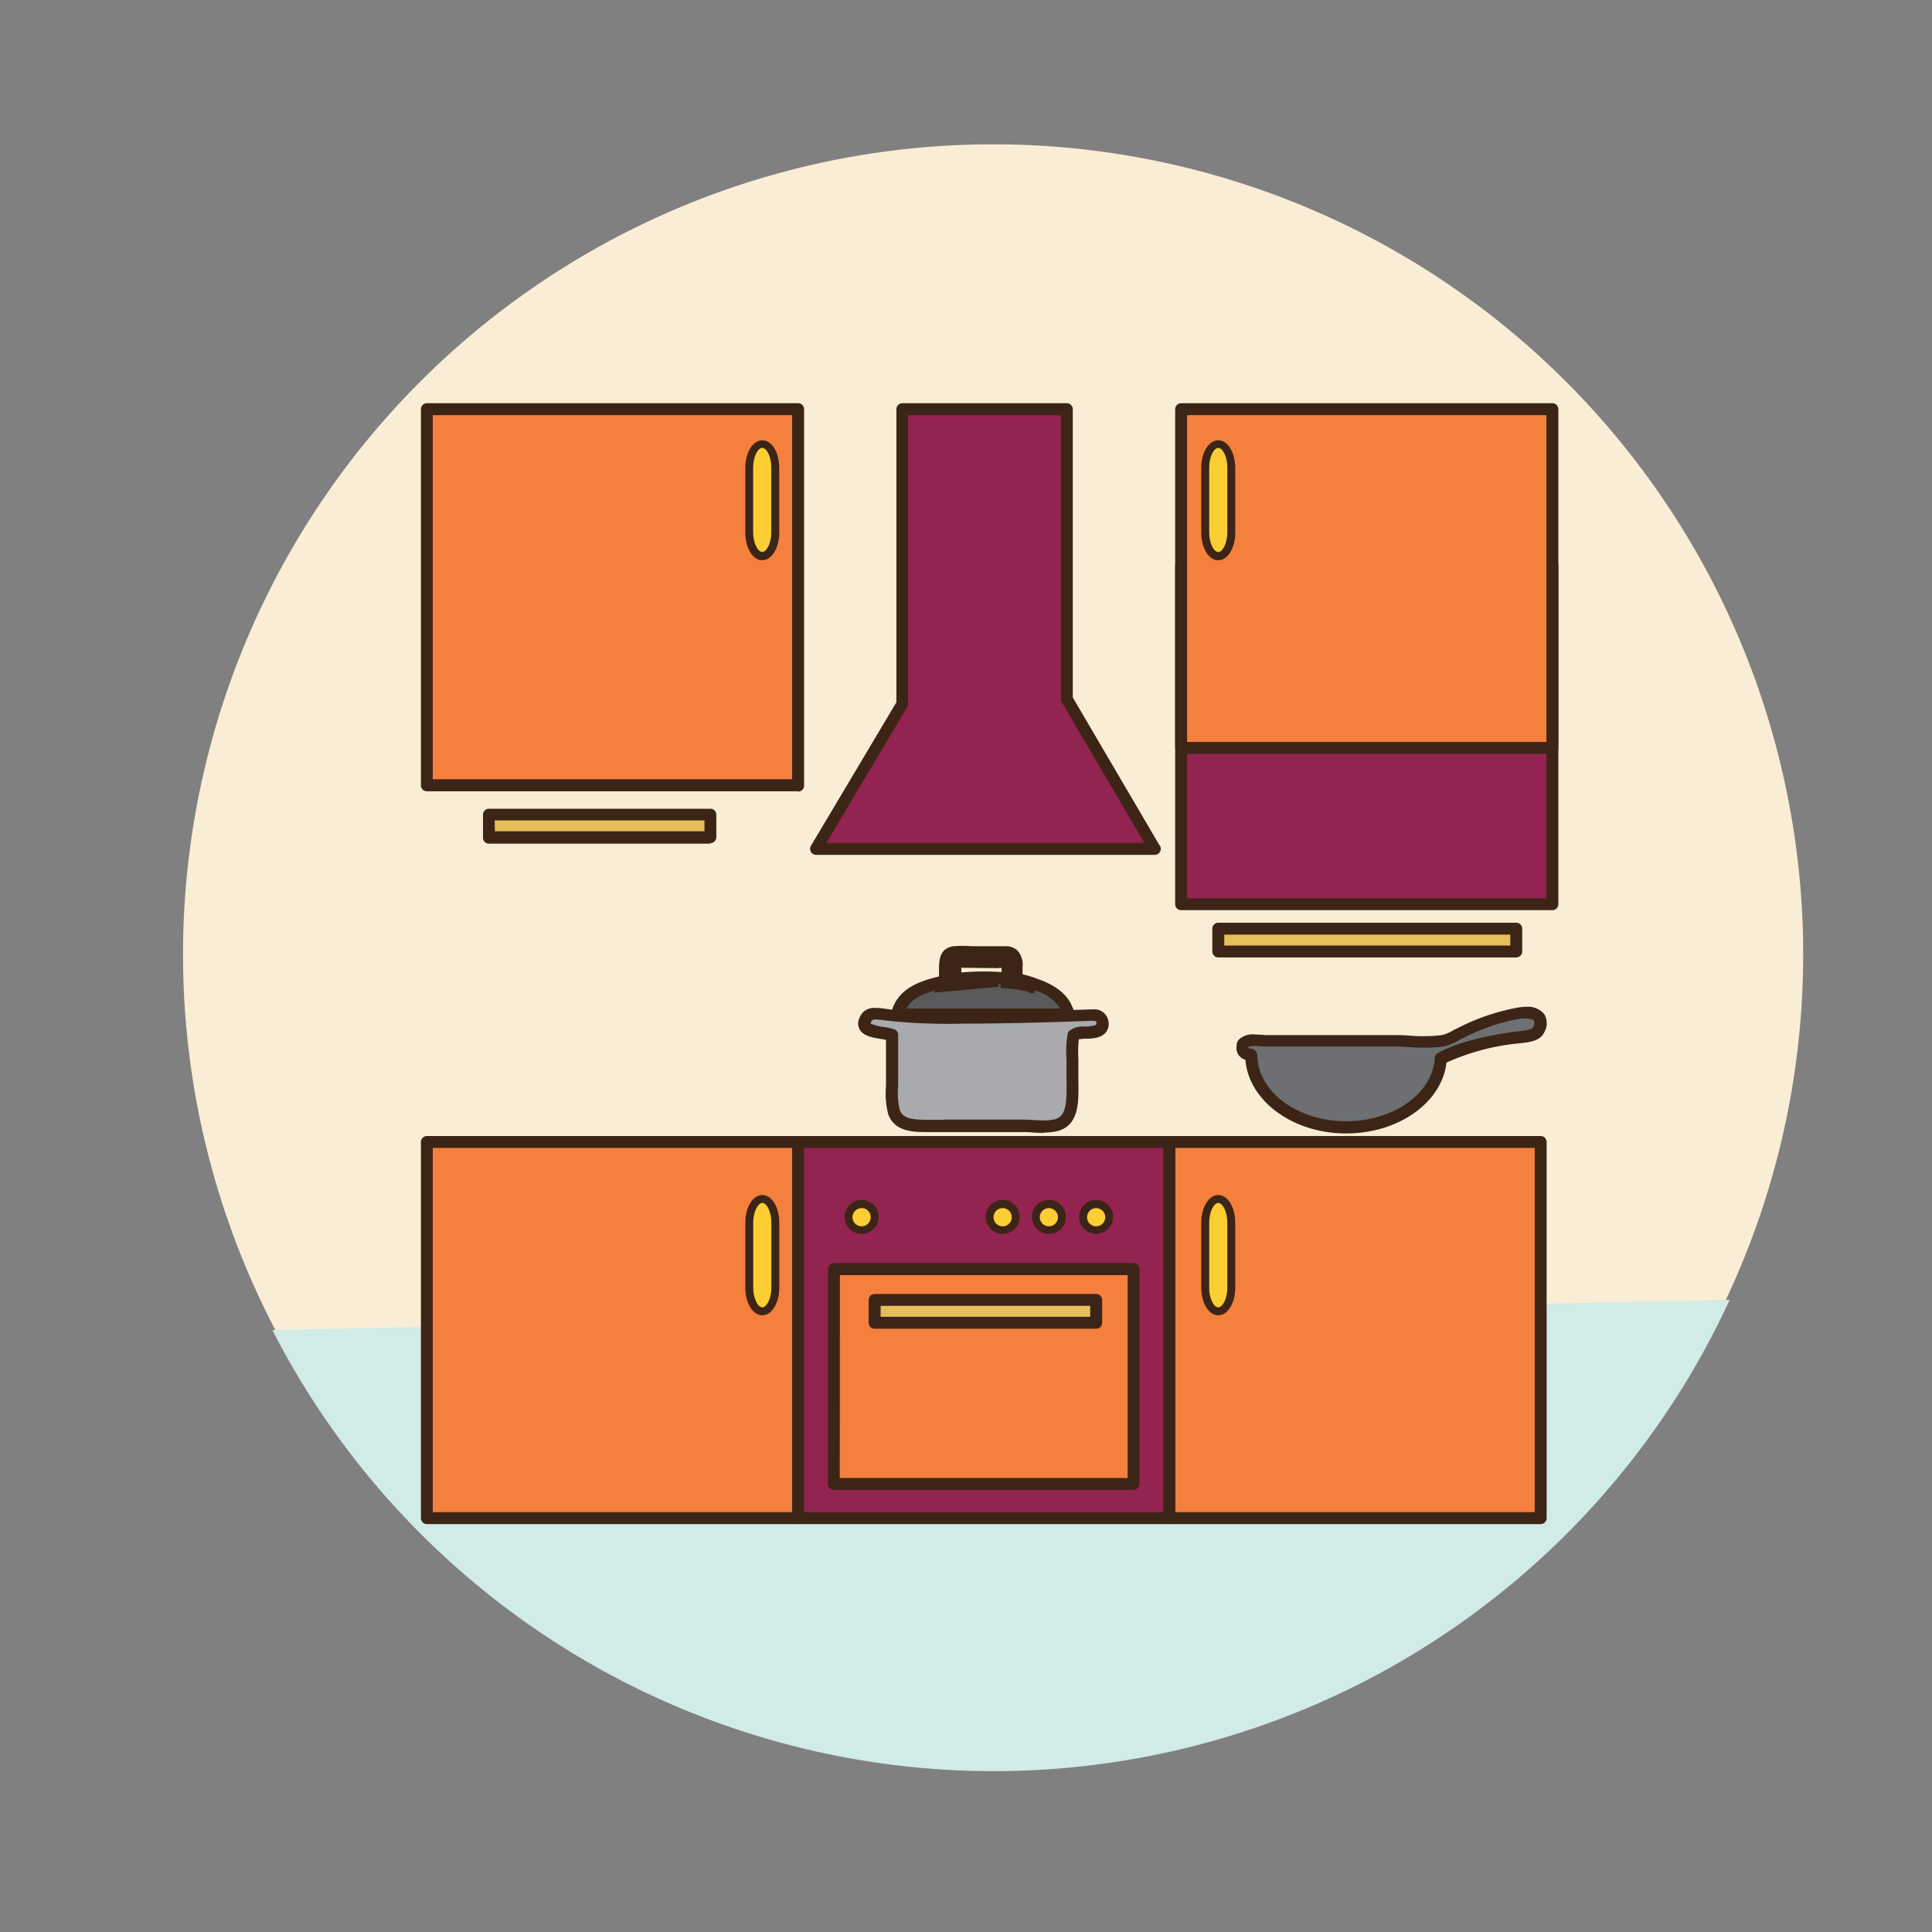 <svg id="kitchen" xmlns="http://www.w3.org/2000/svg" viewBox="0 0 300 300"><rect x="0" y="0" width="300" height="300" fill="#808080" stroke="none"/><defs><style>.cls-1{fill:#f9edd5;}.cls-2{fill:#d1ebe7;}.cls-3{fill:#f57f3d;}.cls-4{fill:#3c2517;}.cls-5{fill:#932350;}.cls-6{fill:#fcce33;}.cls-7{fill:#e7bf59;}.cls-8{fill:#a8aaad;}.cls-10,.cls-11,.cls-8,.cls-9{fill-rule:evenodd;}.cls-9{fill:#6d6f72;}.cls-10{fill:#595a5c;}.cls-11{fill:#231f20;}</style></defs><title>kitchen</title><path class="cls-1" d="M280,148.19A125.79,125.79,0,1,1,154.16,22.41,125.78,125.78,0,0,1,280,148.19"/><path class="cls-2" d="M268.58,201.85a125.83,125.83,0,0,1-226.29,4.68"/><rect class="cls-3" x="66.28" y="63.54" width="57.65" height="58.41"/><path class="cls-4" d="M123.93,122.87H66.28a.92.92,0,0,1-.92-.92V63.54a.93.93,0,0,1,.92-.93h57.65a.93.93,0,0,1,.93.93V122a.93.93,0,0,1-.93.92M67.2,121H123V64.46H67.2Z"/><rect class="cls-3" x="66.28" y="177.33" width="57.65" height="58.41"/><path class="cls-4" d="M123.93,236.66H66.28a.92.92,0,0,1-.92-.92V177.33a.93.93,0,0,1,.92-.93h57.65a.93.93,0,0,1,.93.93v58.41a.93.93,0,0,1-.93.92M67.2,234.81H123V178.25H67.2Z"/><rect class="cls-5" x="123.93" y="177.33" width="57.65" height="58.41"/><path class="cls-4" d="M181.59,236.66H123.93a.92.92,0,0,1-.92-.92V177.33a.93.93,0,0,1,.92-.93h57.66a.93.93,0,0,1,.92.93v58.41a.92.92,0,0,1-.92.92m-56.73-1.85h55.8V178.25h-55.8Z"/><rect class="cls-3" x="181.59" y="177.33" width="57.65" height="58.41"/><path class="cls-4" d="M239.24,236.66H181.59a.93.93,0,0,1-.93-.92V177.33a.93.93,0,0,1,.93-.93h57.65a.93.93,0,0,1,.92.93v58.41a.92.92,0,0,1-.92.92m-56.73-1.85h55.8V178.25h-55.8Z"/><rect class="cls-5" x="183.41" y="87.81" width="57.65" height="52.6"/><path class="cls-4" d="M241.06,141.33H183.41a.93.93,0,0,1-.93-.92V87.81a.93.93,0,0,1,.93-.92h57.65a.92.92,0,0,1,.92.92v52.6a.92.92,0,0,1-.92.92m-56.73-1.84h55.8V88.74h-55.8Z"/><rect class="cls-3" x="183.41" y="63.54" width="57.65" height="52.59"/><path class="cls-4" d="M241.06,117.06H183.41a.93.93,0,0,1-.93-.93V63.54a.93.93,0,0,1,.93-.93h57.65a.93.93,0,0,1,.92.93v52.59a.92.92,0,0,1-.92.93m-56.73-1.85h55.8V64.46h-55.8Z"/><path class="cls-6" d="M191.19,199.93c0,2-.91,3.69-2,3.69s-2-1.66-2-3.69V189.87c0-2,.91-3.69,2-3.69s2,1.66,2,3.69"/><path class="cls-4" d="M189.17,204.24c-1.48,0-2.64-1.9-2.64-4.31V189.87c0-2.42,1.16-4.31,2.64-4.31s2.64,1.89,2.64,4.31v10.06c0,2.41-1.16,4.31-2.64,4.31m0-17.45c-.66,0-1.41,1.32-1.41,3.08v10.06c0,1.76.75,3.08,1.41,3.08s1.41-1.32,1.41-3.08V189.87c0-1.76-.74-3.08-1.41-3.08"/><path class="cls-6" d="M120.39,199.93c0,2-.91,3.69-2,3.69s-2-1.66-2-3.69V189.87c0-2,.91-3.69,2-3.69s2,1.66,2,3.69"/><path class="cls-4" d="M118.37,204.24c-1.48,0-2.64-1.9-2.64-4.31V189.87c0-2.42,1.16-4.31,2.64-4.31s2.64,1.89,2.64,4.31v10.06c0,2.41-1.16,4.31-2.64,4.31m0-17.45c-.66,0-1.41,1.32-1.41,3.08v10.06c0,1.76.75,3.08,1.41,3.08s1.41-1.32,1.41-3.08V189.87c0-1.76-.74-3.08-1.41-3.08"/><path class="cls-6" d="M120.39,82.72c0,2-.91,3.7-2,3.7s-2-1.66-2-3.7v-10c0-2,.91-3.7,2-3.7s2,1.67,2,3.7"/><path class="cls-4" d="M118.37,87c-1.48,0-2.64-1.89-2.64-4.32v-10c0-2.42,1.16-4.31,2.64-4.31S121,70.25,121,72.67v10c0,2.43-1.16,4.32-2.64,4.32m0-17.45c-.66,0-1.41,1.32-1.41,3.08v10c0,1.77.75,3.09,1.41,3.09s1.41-1.32,1.41-3.09v-10c0-1.76-.74-3.08-1.41-3.08"/><path class="cls-6" d="M191.19,82.72c0,2-.91,3.7-2,3.7s-2-1.66-2-3.7v-10c0-2,.91-3.7,2-3.7s2,1.67,2,3.7"/><path class="cls-4" d="M189.17,87c-1.48,0-2.64-1.89-2.64-4.32v-10c0-2.42,1.16-4.31,2.64-4.31s2.64,1.89,2.64,4.31v10c0,2.43-1.16,4.32-2.64,4.32m0-17.45c-.66,0-1.41,1.32-1.41,3.08v10c0,1.77.75,3.09,1.41,3.09s1.41-1.32,1.41-3.09v-10c0-1.76-.74-3.08-1.41-3.08"/><polyline class="cls-5" points="165.66 63.54 165.66 108.55 179.31 131.81 126.71 131.81 140.11 109.31 140.11 63.54"/><path class="cls-4" d="M179.33,132.74H126.71a.93.93,0,0,1-.79-1.4l13.27-22.29V63.54a.93.93,0,0,1,.92-.93h25.55a.93.93,0,0,1,.92.93V108.3L180,131.18a.91.91,0,0,1,.25.63.93.93,0,0,1-.93.93m-51-1.85H177.7L164.86,109a1,1,0,0,1-.13-.47V64.46H141v44.85a.88.88,0,0,1-.13.47Z"/><rect class="cls-7" x="189.17" y="144.2" width="46.27" height="3.54"/><path class="cls-4" d="M235.44,148.67H189.17a.93.93,0,0,1-.92-.93V144.2a.92.92,0,0,1,.92-.92h46.27a.92.92,0,0,1,.93.92v3.54a.93.93,0,0,1-.93.93m-45.34-1.85h44.42v-1.69H190.1Z"/><rect class="cls-7" x="75.89" y="126.5" width="34.39" height="3.54"/><path class="cls-4" d="M110.28,131H75.89A.92.92,0,0,1,75,130V126.5a.92.92,0,0,1,.92-.92h34.39a.92.92,0,0,1,.92.92V130a.92.92,0,0,1-.92.92m-33.47-1.84h32.55v-1.69H76.81Z"/><rect class="cls-3" x="129.5" y="197.05" width="46.53" height="33.38"/><path class="cls-4" d="M176,231.35H129.5a.92.92,0,0,1-.93-.92V197.05a.93.93,0,0,1,.93-.93H176a.93.93,0,0,1,.93.93v33.38a.93.93,0,0,1-.93.92m-45.6-1.85H175.1V198H130.42Z"/><rect class="cls-7" x="135.81" y="201.85" width="34.4" height="3.54"/><path class="cls-4" d="M170.22,206.32H135.81a.92.92,0,0,1-.92-.92v-3.55a.92.92,0,0,1,.92-.92h34.41a.92.92,0,0,1,.92.92v3.55a.92.92,0,0,1-.92.92m-33.48-1.85h32.55v-1.7H136.74Z"/><path class="cls-6" d="M135.81,189a2,2,0,1,1-2-2,2,2,0,0,1,2,2"/><path class="cls-4" d="M133.79,191.6a2.64,2.64,0,1,1,2.64-2.64,2.64,2.64,0,0,1-2.64,2.64m0-4A1.41,1.41,0,1,0,135.2,189a1.41,1.41,0,0,0-1.41-1.41"/><path class="cls-6" d="M157.71,189a2,2,0,1,1-2-2,2,2,0,0,1,2,2"/><path class="cls-4" d="M155.69,191.6a2.64,2.64,0,1,1,2.64-2.64,2.65,2.65,0,0,1-2.64,2.64m0-4A1.41,1.41,0,1,0,157.1,189a1.41,1.41,0,0,0-1.41-1.41"/><path class="cls-6" d="M164.9,189a2,2,0,1,1-2-2,2,2,0,0,1,2,2"/><path class="cls-4" d="M162.88,191.6a2.64,2.64,0,1,1,2.63-2.64,2.65,2.65,0,0,1-2.63,2.64m0-4a1.41,1.41,0,1,0,1.4,1.41,1.41,1.41,0,0,0-1.4-1.41"/><path class="cls-6" d="M172.24,189a2,2,0,1,1-2-2,2,2,0,0,1,2,2"/><path class="cls-4" d="M170.22,191.6a2.64,2.64,0,1,1,2.63-2.64,2.65,2.65,0,0,1-2.63,2.64m0-4a1.41,1.41,0,1,0,1.4,1.41,1.41,1.41,0,0,0-1.4-1.41"/><path class="cls-8" d="M171.27,158.75c-.16-1.29-1.79-1.05-1.79-1.05-31.17,1.1-31.57-.32-33.56-.22a1.49,1.49,0,0,0-1.56,1,1,1,0,0,0-.05.92c.5,1,3.08,1,4.22,1.39v6.26c0,2.11-.24,4.18.26,5.63.9,2.65,4.11,2.18,7.8,2.18h11.89c2.09,0,4.49.32,5.88-.13,2.79-.91,2.31-4.71,2.31-8.31a28,28,0,0,1,.13-5.63c.72-.78,4.83.27,4.47-2.05"/><path class="cls-4" d="M162.23,175.91h0c-.6,0-1.24,0-1.88-.06s-1.26-.06-1.87-.06H146.59l-1.45,0-1.33,0c-2.39,0-5-.22-5.9-2.83a13,13,0,0,1-.33-4.38c0-.51,0-1,0-1.56v-5.55l-.74-.13c-1.4-.23-2.84-.47-3.38-1.55a1.9,1.9,0,0,1,0-1.72,2.34,2.34,0,0,1,2.36-1.56h.22a10.41,10.41,0,0,1,1.26.11c1.31.18,4,.54,12.31.54,5.2,0,11.85-.15,19.75-.42a1.67,1.67,0,0,1,.36,0,2.18,2.18,0,0,1,2.4,1.88,2.07,2.07,0,0,1-.39,1.67c-.72.89-2,1-3.21,1-.3,0-.7.05-1,.09a17.92,17.92,0,0,0-.07,3.08c0,.6,0,1.23,0,1.91,0,.46,0,.93,0,1.39.06,3.34.11,6.8-3,7.8a7.77,7.77,0,0,1-2.42.29m-15.64-2h11.89c.64,0,1.3,0,2,.06s1.22.06,1.8.06a6.3,6.3,0,0,0,1.84-.2c1.66-.54,1.75-2.63,1.69-6,0-.47,0-.95,0-1.42,0-.66,0-1.27,0-1.85a15.61,15.61,0,0,1,.19-4,.9.9,0,0,1,.22-.42,3.42,3.42,0,0,1,2.34-.67c.58,0,1.68-.1,1.89-.36a.4.4,0,0,0,0-.24c0-.12,0-.3-.58-.3h-.17c-8,.3-14.71.44-19.94.44a88.6,88.6,0,0,1-12.55-.55,7.24,7.24,0,0,0-1-.1H136c-.61,0-.68.25-.72.37a1,1,0,0,0-.09.27,6.94,6.94,0,0,0,2,.52,10.69,10.69,0,0,1,1.67.37.93.93,0,0,1,.61.87v6.26c0,.55,0,1.08,0,1.61a11.58,11.58,0,0,0,.23,3.73c.41,1.18,1.45,1.58,4.15,1.58l1.29,0,1.49,0"/><path class="cls-9" d="M236.15,157.38a31.31,31.31,0,0,0-9.21,3.08,13.83,13.83,0,0,1-2.94,1.27c-2.33.38-5.14,0-7.8,0H196.42c-.2,0-3.67-.45-3.48.78-.29,1.29,1.29,1.34,1.29,1.34l.09.14c.08,6.17,6.63,11.14,14.71,11.14,7.86,0,14.28-4.72,14.7-10.66,0,0,0,0,0,0,2.64-1.55,7.33-2.65,11.52-3.2,1.41-.19,3.22-.17,3.7-1.28,1.06-2.4-1.11-2.77-2.81-2.56"/><path class="cls-4" d="M209,176c-8.26,0-15.11-5.07-15.61-11.42a2.16,2.16,0,0,1-1-.68,1.86,1.86,0,0,1-.36-1.49,1.38,1.38,0,0,1,.35-1,3.24,3.24,0,0,1,2.59-.77,15,15,0,0,1,1.54.09H216.2c.9,0,1.83,0,2.75.09a25.73,25.73,0,0,0,4.9-.08,6.4,6.4,0,0,0,1.81-.75c.32-.16.61-.32.9-.45a32.7,32.7,0,0,1,9.48-3.14,6.73,6.73,0,0,1,.91-.06,3.24,3.24,0,0,1,2.87,1.18,2.76,2.76,0,0,1,0,2.72c-.62,1.42-2.36,1.6-3.76,1.75l-.67.07A35.41,35.41,0,0,0,224.61,165c-.73,6.23-7.47,11-15.58,11m-15.18-13.37v0c0,.13.24.2.41.2a1,1,0,0,1,.74.41,2.53,2.53,0,0,0,.13.22.92.92,0,0,1,.11.43c.08,5.64,6.26,10.22,13.79,10.22,7.34,0,13.4-4.3,13.77-9.79a.87.87,0,0,1,0-.22.89.89,0,0,1,.43-.56c3.45-2,9.44-3,11.86-3.32l.72-.08c.87-.09,2.06-.22,2.26-.65s.23-.85.15-1-.57-.34-1.32-.34a5.32,5.32,0,0,0-.69,0,30.8,30.8,0,0,0-8.93,3c-.26.12-.53.26-.81.41a8,8,0,0,1-2.38.94,16.43,16.43,0,0,1-2.61.18c-.87,0-1.76,0-2.67-.08s-1.78-.09-2.66-.09H196.29a10.88,10.88,0,0,0-1.34-.09,3.79,3.79,0,0,0-1.1.12"/><path class="cls-10" d="M165.73,156.88h0s0,0,0-.07c-.74-2.08-2.72-3.2-4.69-3.9a18.09,18.09,0,0,0-3.18-.93v-.41c0-.51,0-1,0-1.51.14-2.4-1.55-2.25-1.55-2.25h-5.48a12.38,12.38,0,0,0-2.59,0h0l-.33.07c-1.58.49-1.05,2.49-1.15,4.48-3.39.8-6.61,1.75-7.42,5.12h26.6a3.5,3.5,0,0,0-.17-.6M156.35,152a37.18,37.18,0,0,0-8.1,0v-2.15a1.14,1.14,0,0,1,.38-.48l.09-.05,6,.08a1.88,1.88,0,0,1,1.58.36,1,1,0,0,0,.07.15Z"/><path class="cls-4" d="M165.9,158.4H139.3a.92.92,0,0,1-.9-1.14c.92-3.81,4.5-4.93,7.41-5.64,0-.2,0-.4,0-.6,0-1.53-.09-3.43,1.79-4l.42-.09.12,0a16.42,16.42,0,0,1,2.73,0h5.43a2.55,2.55,0,0,1,1.74.72,3.28,3.28,0,0,1,.74,2.51c0,.31,0,.71,0,1.12a20.67,20.67,0,0,1,2.6.82c2.72,1,4.42,2.39,5.15,4.31a.87.87,0,0,1,.16.44c0,.17.09.33.13.51a.92.92,0,0,1-.91,1.09m-25.27-1.85h24a6.78,6.78,0,0,0-3.87-2.77,16.54,16.54,0,0,0-3-.89,1,1,0,0,1-.6-.39.64.64,0,0,1-.13.15.9.9,0,0,1-.75.21,19.21,19.21,0,0,0-3.14-.22c-1.59,0-3.26.13-4.74.24a1,1,0,0,1-.7-.25h0a.91.91,0,0,1-.67.64c-2.89.68-5.24,1.38-6.3,3.29m8.54-6.34V151a42.37,42.37,0,0,1,6.25-.06v-.61a1,1,0,0,0-.54,0,.62.62,0,0,1-.19,0Z"/><path class="cls-11" d="M146.3,153.4a22.66,22.66,0,0,1,3.09-.64c.92,0-1.72-1.51-1.72-1.51l-1.47,2.15,8.78-.79"/><path class="cls-4" d="M145,154.13l2.51-3.7.49.28c1.64.9,2.12,1.39,2.22,1.72l4.75-.43.11,1.22h0l-8.68.79h0m1.49-1.93-.25.37.64-.14-.39-.23"/><path class="cls-11" d="M156,152.83s3.57.31,4.08.7-1.83-1.47-1.83-1.47l-2.25-.17"/><path class="cls-4" d="M160.58,154.2h-.64l-.24-.18a20,20,0,0,0-3.77-.57l-.56,0v-2.17l3.1.23.15.12c.88.69,1.42,1.12,1.74,1.4l.08.06h0c.41.38.38.49.3.73"/></svg>